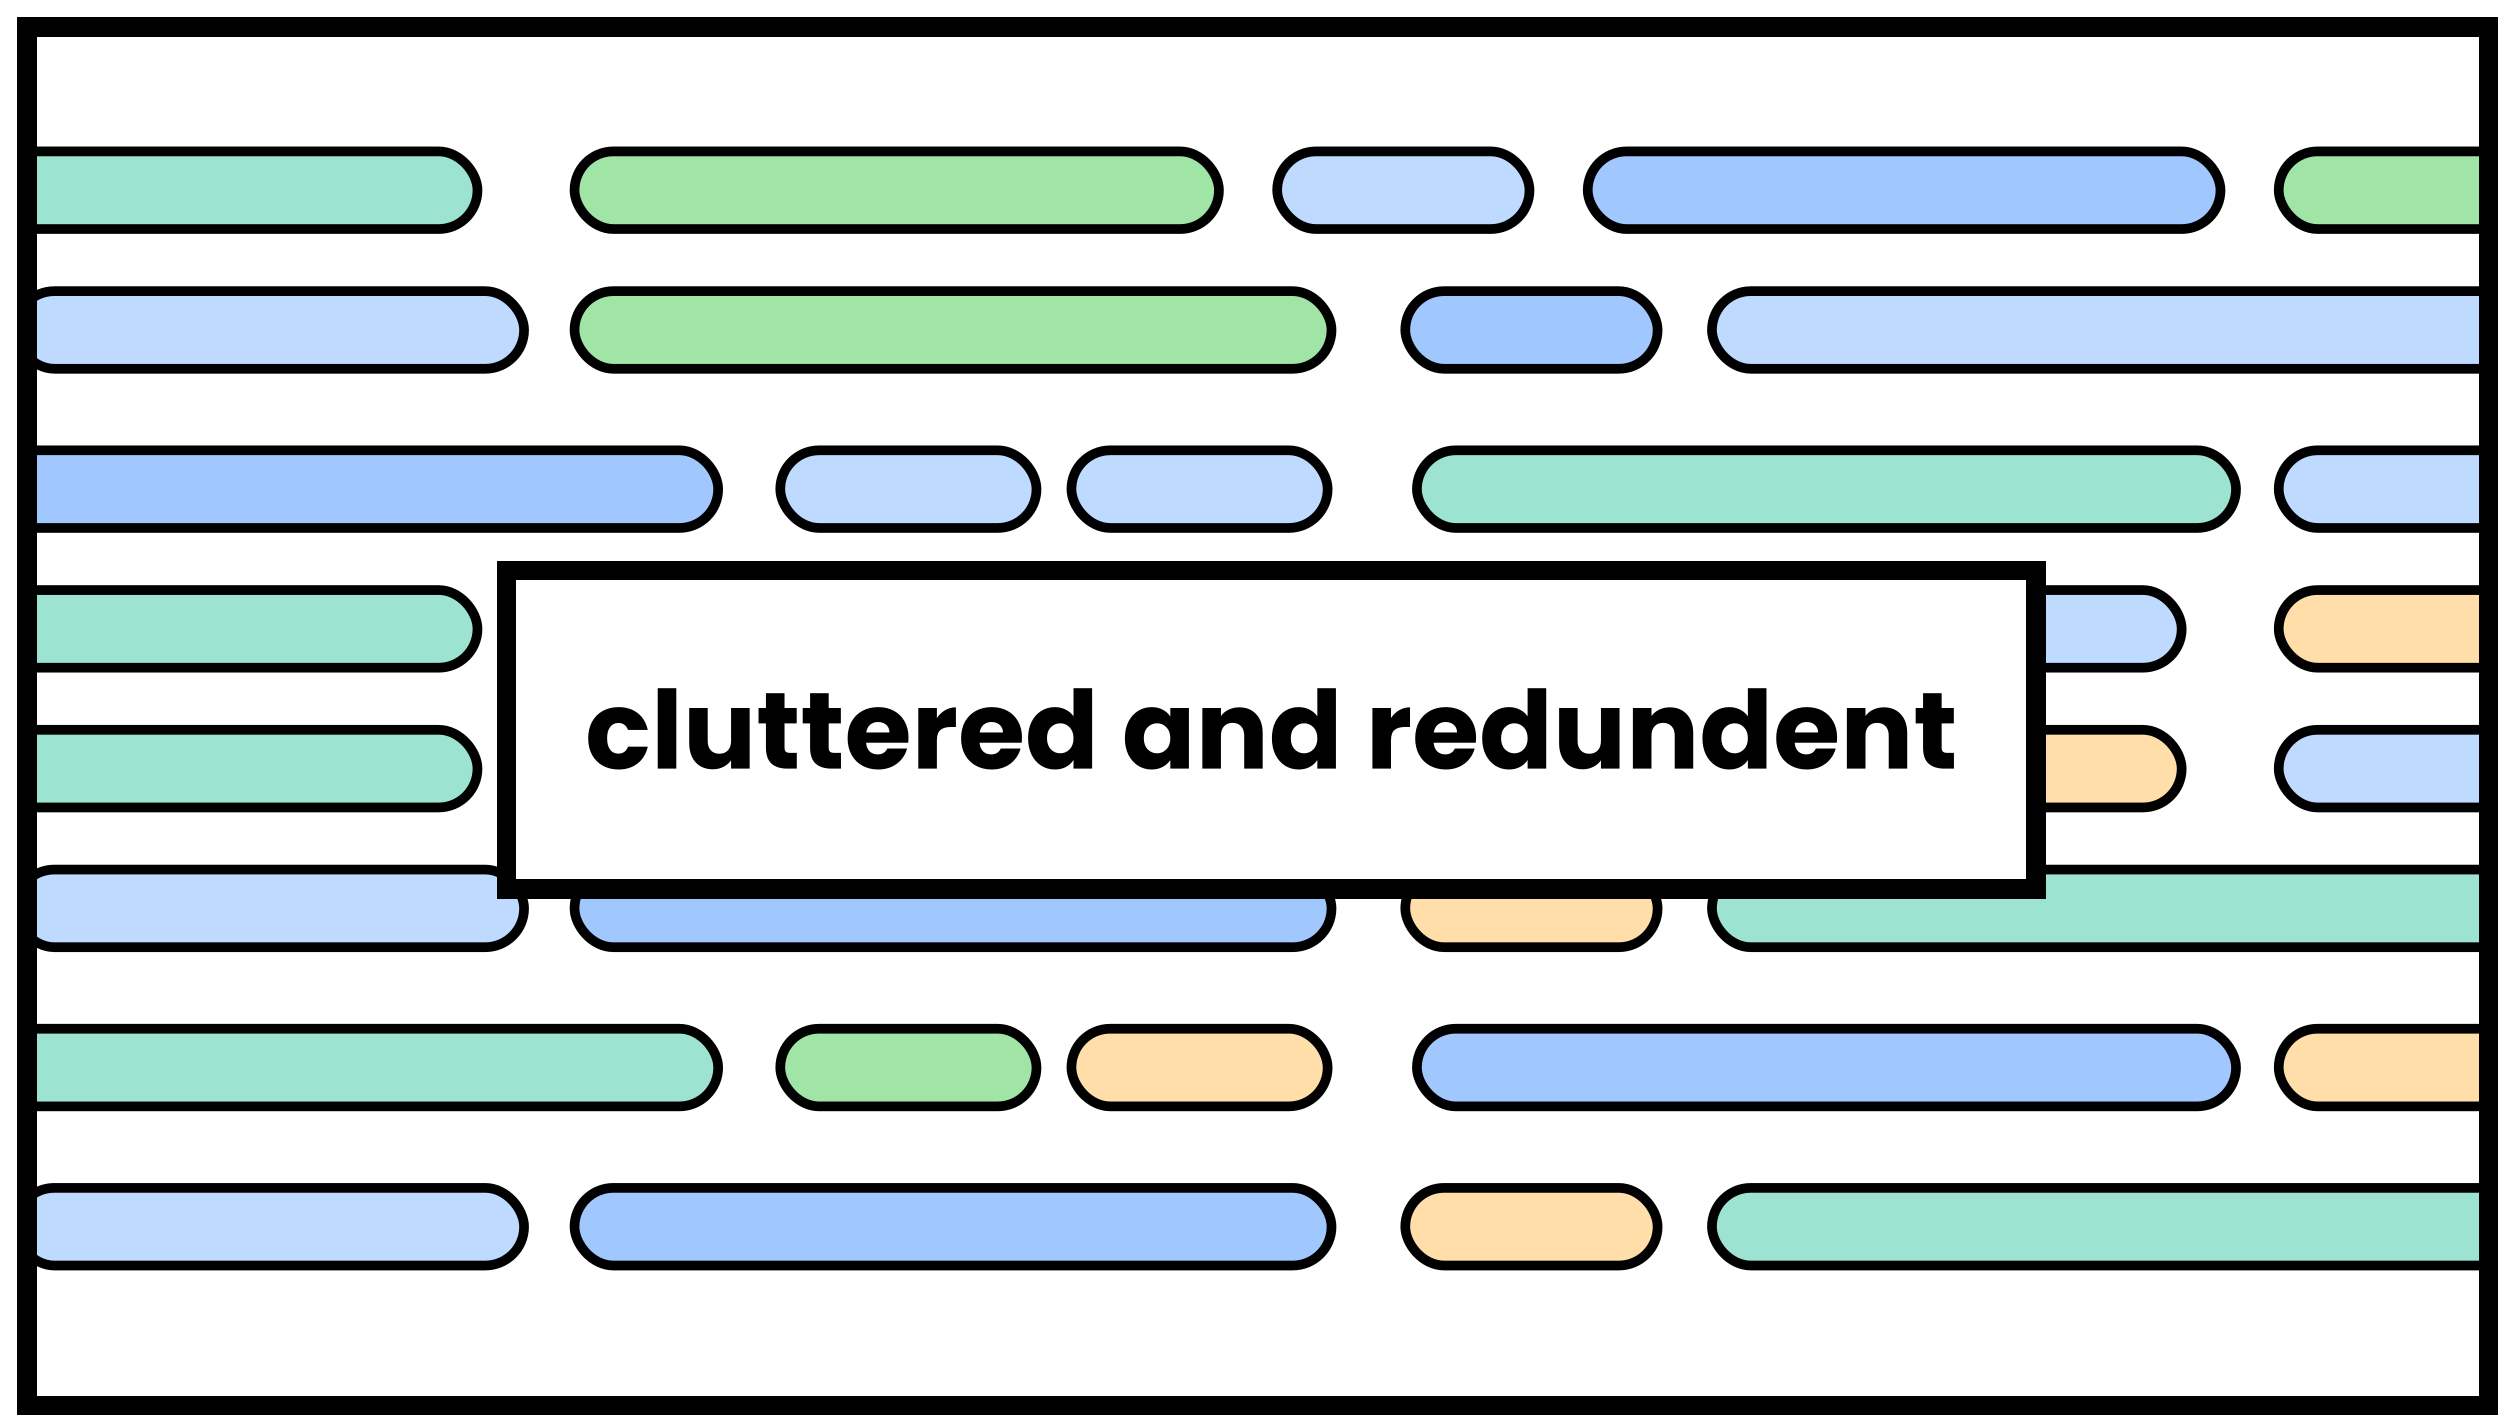 <svg width="644" height="365" viewBox="0 0 644 365" fill="none" xmlns="http://www.w3.org/2000/svg">
<g filter="url(#filter0_d_982_1827)">
<g clip-path="url(#clip0_982_1827)">
<rect x="3" y="3" width="634" height="355" fill="white" fill-opacity="0.37" shape-rendering="crispEdges"/>
<rect x="-13" y="35" width="132" height="20" rx="10" fill="#9DE3D1" stroke="black" stroke-width="2.5"/>
<rect x="144" y="35" width="166" height="20" rx="10" fill="#A0E5A5" stroke="black" stroke-width="2.5"/>
<rect x="325" y="35" width="65" height="20" rx="10" fill="#BEDAFF" stroke="black" stroke-width="2.5"/>
<rect x="405" y="35" width="163" height="20" rx="10" fill="#A0C8FF" stroke="black" stroke-width="2.5"/>
<rect x="583" y="35" width="65" height="20" rx="10" fill="#A0E5A5" stroke="black" stroke-width="2.5"/>
<rect y="71" width="131" height="20" rx="10" fill="#BEDAFF" stroke="black" stroke-width="2.5"/>
<rect x="144" y="71" width="195" height="20" rx="10" fill="#A0E5A5" stroke="black" stroke-width="2.5"/>
<rect x="358" y="71" width="65" height="20" rx="10" fill="#A0C8FF" stroke="black" stroke-width="2.5"/>
<rect x="437" y="71" width="211" height="20" rx="10" fill="#BEDAFF" stroke="black" stroke-width="2.5"/>
<rect x="-13" y="112" width="194" height="20" rx="10" fill="#A0C8FF" stroke="black" stroke-width="2.5"/>
<rect x="197" y="112" width="66" height="20" rx="10" fill="#BEDAFF" stroke="black" stroke-width="2.5"/>
<rect x="272" y="112" width="66" height="20" rx="10" fill="#BEDAFF" stroke="black" stroke-width="2.5"/>
<rect x="361" y="112" width="211" height="20" rx="10" fill="#9DE3D1" stroke="black" stroke-width="2.5"/>
<rect x="583" y="112" width="65" height="20" rx="10" fill="#BEDAFF" stroke="black" stroke-width="2.5"/>
<rect x="-13" y="148" width="132" height="20" rx="10" fill="#9DE3D1" stroke="black" stroke-width="2.5"/>
<rect x="144" y="148" width="166" height="20" rx="10" fill="#A0C8FF" stroke="black" stroke-width="2.5"/>
<rect x="325" y="148" width="65" height="20" rx="10" fill="#A0E5A5" stroke="black" stroke-width="2.5"/>
<rect x="395" y="148" width="163" height="20" rx="10" fill="#BEDAFF" stroke="black" stroke-width="2.5"/>
<rect x="583" y="148" width="65" height="20" rx="10" fill="#FFDEAA" stroke="black" stroke-width="2.5"/>
<rect x="-13" y="184" width="132" height="20" rx="10" fill="#9DE3D1" stroke="black" stroke-width="2.5"/>
<rect x="144" y="184" width="166" height="20" rx="10" fill="#A0E5A5" stroke="black" stroke-width="2.5"/>
<rect x="325" y="184" width="65" height="20" rx="10" fill="#A0E5A5" stroke="black" stroke-width="2.5"/>
<rect x="395" y="184" width="163" height="20" rx="10" fill="#FFDEAA" stroke="black" stroke-width="2.5"/>
<rect x="583" y="184" width="65" height="20" rx="10" fill="#BEDAFF" stroke="black" stroke-width="2.5"/>
<rect y="220" width="131" height="20" rx="10" fill="#BEDAFF" stroke="black" stroke-width="2.5"/>
<rect x="144" y="220" width="195" height="20" rx="10" fill="#A0C8FF" stroke="black" stroke-width="2.5"/>
<rect x="358" y="220" width="65" height="20" rx="10" fill="#FFDEAA" stroke="black" stroke-width="2.5"/>
<rect x="437" y="220" width="211" height="20" rx="10" fill="#9DE3D1" stroke="black" stroke-width="2.5"/>
<rect x="-13" y="261" width="194" height="20" rx="10" fill="#9DE3D1" stroke="black" stroke-width="2.5"/>
<rect x="197" y="261" width="66" height="20" rx="10" fill="#A0E5A5" stroke="black" stroke-width="2.5"/>
<rect x="272" y="261" width="66" height="20" rx="10" fill="#FFDEAA" stroke="black" stroke-width="2.5"/>
<rect x="361" y="261" width="211" height="20" rx="10" fill="#A0C8FF" stroke="black" stroke-width="2.5"/>
<rect x="583" y="261" width="65" height="20" rx="10" fill="#FFDEAA" stroke="black" stroke-width="2.5"/>
<rect y="302" width="131" height="20" rx="10" fill="#BEDAFF" stroke="black" stroke-width="2.5"/>
<rect x="144" y="302" width="195" height="20" rx="10" fill="#A0C8FF" stroke="black" stroke-width="2.5"/>
<rect x="358" y="302" width="65" height="20" rx="10" fill="#FFDEAA" stroke="black" stroke-width="2.5"/>
<rect x="437" y="302" width="211" height="20" rx="10" fill="#9DE3D1" stroke="black" stroke-width="2.5"/>
<g filter="url(#filter1_d_982_1827)">
<rect x="122.5" y="139" width="394" height="82" fill="white" shape-rendering="crispEdges"/>
<rect x="122.5" y="139" width="394" height="82" stroke="black" stroke-width="5" shape-rendering="crispEdges"/>
<path d="M143.52 182.188C143.52 180.564 143.847 179.145 144.5 177.932C145.172 176.719 146.096 175.785 147.272 175.132C148.467 174.479 149.83 174.152 151.36 174.152C153.32 174.152 154.954 174.665 156.26 175.692C157.586 176.719 158.454 178.165 158.864 180.032H153.768C153.339 178.837 152.508 178.24 151.276 178.24C150.399 178.24 149.699 178.585 149.176 179.276C148.654 179.948 148.392 180.919 148.392 182.188C148.392 183.457 148.654 184.437 149.176 185.128C149.699 185.8 150.399 186.136 151.276 186.136C152.508 186.136 153.339 185.539 153.768 184.344H158.864C158.454 186.173 157.586 187.611 156.26 188.656C154.935 189.701 153.302 190.224 151.36 190.224C149.83 190.224 148.467 189.897 147.272 189.244C146.096 188.591 145.172 187.657 144.5 186.444C143.847 185.231 143.52 183.812 143.52 182.188ZM166.213 169.28V190H161.425V169.28H166.213ZM185.111 174.376V190H180.323V187.872C179.838 188.563 179.175 189.123 178.335 189.552C177.514 189.963 176.599 190.168 175.591 190.168C174.397 190.168 173.342 189.907 172.427 189.384C171.513 188.843 170.803 188.068 170.299 187.06C169.795 186.052 169.543 184.867 169.543 183.504V174.376H174.303V182.86C174.303 183.905 174.574 184.717 175.115 185.296C175.657 185.875 176.385 186.164 177.299 186.164C178.233 186.164 178.97 185.875 179.511 185.296C180.053 184.717 180.323 183.905 180.323 182.86V174.376H185.111ZM197.258 185.94V190H194.822C193.086 190 191.733 189.58 190.762 188.74C189.792 187.881 189.306 186.491 189.306 184.568V178.352H187.402V174.376H189.306V170.568H194.094V174.376H197.23V178.352H194.094V184.624C194.094 185.091 194.206 185.427 194.43 185.632C194.654 185.837 195.028 185.94 195.55 185.94H197.258ZM208.633 185.94V190H206.197C204.461 190 203.108 189.58 202.137 188.74C201.167 187.881 200.681 186.491 200.681 184.568V178.352H198.777V174.376H200.681V170.568H205.469V174.376H208.605V178.352H205.469V184.624C205.469 185.091 205.581 185.427 205.805 185.632C206.029 185.837 206.403 185.94 206.925 185.94H208.633ZM226.028 181.936C226.028 182.384 226 182.851 225.944 183.336H215.108C215.183 184.307 215.491 185.053 216.032 185.576C216.592 186.08 217.274 186.332 218.076 186.332C219.271 186.332 220.102 185.828 220.568 184.82H225.664C225.403 185.847 224.927 186.771 224.236 187.592C223.564 188.413 222.715 189.057 221.688 189.524C220.662 189.991 219.514 190.224 218.244 190.224C216.714 190.224 215.351 189.897 214.156 189.244C212.962 188.591 212.028 187.657 211.356 186.444C210.684 185.231 210.348 183.812 210.348 182.188C210.348 180.564 210.675 179.145 211.328 177.932C212 176.719 212.934 175.785 214.128 175.132C215.323 174.479 216.695 174.152 218.244 174.152C219.756 174.152 221.1 174.469 222.276 175.104C223.452 175.739 224.367 176.644 225.02 177.82C225.692 178.996 226.028 180.368 226.028 181.936ZM221.128 180.676C221.128 179.855 220.848 179.201 220.288 178.716C219.728 178.231 219.028 177.988 218.188 177.988C217.386 177.988 216.704 178.221 216.144 178.688C215.603 179.155 215.267 179.817 215.136 180.676H221.128ZM233.342 176.98C233.902 176.121 234.602 175.449 235.442 174.964C236.282 174.46 237.216 174.208 238.242 174.208V179.276H236.926C235.732 179.276 234.836 179.537 234.238 180.06C233.641 180.564 233.342 181.46 233.342 182.748V190H228.554V174.376H233.342V176.98ZM255.259 181.936C255.259 182.384 255.231 182.851 255.175 183.336H244.339C244.414 184.307 244.722 185.053 245.263 185.576C245.823 186.08 246.504 186.332 247.307 186.332C248.502 186.332 249.332 185.828 249.799 184.82H254.895C254.634 185.847 254.158 186.771 253.467 187.592C252.795 188.413 251.946 189.057 250.919 189.524C249.892 189.991 248.744 190.224 247.475 190.224C245.944 190.224 244.582 189.897 243.387 189.244C242.192 188.591 241.259 187.657 240.587 186.444C239.915 185.231 239.579 183.812 239.579 182.188C239.579 180.564 239.906 179.145 240.559 177.932C241.231 176.719 242.164 175.785 243.359 175.132C244.554 174.479 245.926 174.152 247.475 174.152C248.987 174.152 250.331 174.469 251.507 175.104C252.683 175.739 253.598 176.644 254.251 177.82C254.923 178.996 255.259 180.368 255.259 181.936ZM250.359 180.676C250.359 179.855 250.079 179.201 249.519 178.716C248.959 178.231 248.259 177.988 247.419 177.988C246.616 177.988 245.935 178.221 245.375 178.688C244.834 179.155 244.498 179.817 244.367 180.676H250.359ZM256.833 182.16C256.833 180.555 257.131 179.145 257.729 177.932C258.345 176.719 259.175 175.785 260.221 175.132C261.266 174.479 262.433 174.152 263.721 174.152C264.747 174.152 265.681 174.367 266.521 174.796C267.379 175.225 268.051 175.804 268.537 176.532V169.28H273.325V190H268.537V187.76C268.089 188.507 267.445 189.104 266.605 189.552C265.783 190 264.822 190.224 263.721 190.224C262.433 190.224 261.266 189.897 260.221 189.244C259.175 188.572 258.345 187.629 257.729 186.416C257.131 185.184 256.833 183.765 256.833 182.16ZM268.537 182.188C268.537 180.993 268.201 180.051 267.529 179.36C266.875 178.669 266.073 178.324 265.121 178.324C264.169 178.324 263.357 178.669 262.685 179.36C262.031 180.032 261.705 180.965 261.705 182.16C261.705 183.355 262.031 184.307 262.685 185.016C263.357 185.707 264.169 186.052 265.121 186.052C266.073 186.052 266.875 185.707 267.529 185.016C268.201 184.325 268.537 183.383 268.537 182.188ZM281.77 182.16C281.77 180.555 282.069 179.145 282.666 177.932C283.282 176.719 284.113 175.785 285.158 175.132C286.204 174.479 287.37 174.152 288.658 174.152C289.76 174.152 290.721 174.376 291.542 174.824C292.382 175.272 293.026 175.86 293.474 176.588V174.376H298.262V190H293.474V187.788C293.008 188.516 292.354 189.104 291.514 189.552C290.693 190 289.732 190.224 288.63 190.224C287.361 190.224 286.204 189.897 285.158 189.244C284.113 188.572 283.282 187.629 282.666 186.416C282.069 185.184 281.77 183.765 281.77 182.16ZM293.474 182.188C293.474 180.993 293.138 180.051 292.466 179.36C291.813 178.669 291.01 178.324 290.058 178.324C289.106 178.324 288.294 178.669 287.622 179.36C286.969 180.032 286.642 180.965 286.642 182.16C286.642 183.355 286.969 184.307 287.622 185.016C288.294 185.707 289.106 186.052 290.058 186.052C291.01 186.052 291.813 185.707 292.466 185.016C293.138 184.325 293.474 183.383 293.474 182.188ZM311.246 174.208C313.076 174.208 314.532 174.805 315.614 176C316.716 177.176 317.266 178.8 317.266 180.872V190H312.506V181.516C312.506 180.471 312.236 179.659 311.694 179.08C311.153 178.501 310.425 178.212 309.51 178.212C308.596 178.212 307.868 178.501 307.326 179.08C306.785 179.659 306.514 180.471 306.514 181.516V190H301.726V174.376H306.514V176.448C307 175.757 307.653 175.216 308.474 174.824C309.296 174.413 310.22 174.208 311.246 174.208ZM319.641 182.16C319.641 180.555 319.94 179.145 320.537 177.932C321.153 176.719 321.984 175.785 323.029 175.132C324.075 174.479 325.241 174.152 326.529 174.152C327.556 174.152 328.489 174.367 329.329 174.796C330.188 175.225 330.86 175.804 331.345 176.532V169.28H336.133V190H331.345V187.76C330.897 188.507 330.253 189.104 329.413 189.552C328.592 190 327.631 190.224 326.529 190.224C325.241 190.224 324.075 189.897 323.029 189.244C321.984 188.572 321.153 187.629 320.537 186.416C319.94 185.184 319.641 183.765 319.641 182.16ZM331.345 182.188C331.345 180.993 331.009 180.051 330.337 179.36C329.684 178.669 328.881 178.324 327.929 178.324C326.977 178.324 326.165 178.669 325.493 179.36C324.84 180.032 324.513 180.965 324.513 182.16C324.513 183.355 324.84 184.307 325.493 185.016C326.165 185.707 326.977 186.052 327.929 186.052C328.881 186.052 329.684 185.707 330.337 185.016C331.009 184.325 331.345 183.383 331.345 182.188ZM350.319 176.98C350.879 176.121 351.579 175.449 352.419 174.964C353.259 174.46 354.192 174.208 355.219 174.208V179.276H353.903C352.708 179.276 351.812 179.537 351.215 180.06C350.618 180.564 350.319 181.46 350.319 182.748V190H345.531V174.376H350.319V176.98ZM372.235 181.936C372.235 182.384 372.207 182.851 372.151 183.336H361.315C361.39 184.307 361.698 185.053 362.239 185.576C362.799 186.08 363.481 186.332 364.283 186.332C365.478 186.332 366.309 185.828 366.775 184.82H371.871C371.61 185.847 371.134 186.771 370.443 187.592C369.771 188.413 368.922 189.057 367.895 189.524C366.869 189.991 365.721 190.224 364.451 190.224C362.921 190.224 361.558 189.897 360.363 189.244C359.169 188.591 358.235 187.657 357.563 186.444C356.891 185.231 356.555 183.812 356.555 182.188C356.555 180.564 356.882 179.145 357.535 177.932C358.207 176.719 359.141 175.785 360.335 175.132C361.53 174.479 362.902 174.152 364.451 174.152C365.963 174.152 367.307 174.469 368.483 175.104C369.659 175.739 370.574 176.644 371.227 177.82C371.899 178.996 372.235 180.368 372.235 181.936ZM367.335 180.676C367.335 179.855 367.055 179.201 366.495 178.716C365.935 178.231 365.235 177.988 364.395 177.988C363.593 177.988 362.911 178.221 362.351 178.688C361.81 179.155 361.474 179.817 361.343 180.676H367.335ZM373.809 182.16C373.809 180.555 374.108 179.145 374.705 177.932C375.321 176.719 376.152 175.785 377.197 175.132C378.243 174.479 379.409 174.152 380.697 174.152C381.724 174.152 382.657 174.367 383.497 174.796C384.356 175.225 385.028 175.804 385.513 176.532V169.28H390.301V190H385.513V187.76C385.065 188.507 384.421 189.104 383.581 189.552C382.76 190 381.799 190.224 380.697 190.224C379.409 190.224 378.243 189.897 377.197 189.244C376.152 188.572 375.321 187.629 374.705 186.416C374.108 185.184 373.809 183.765 373.809 182.16ZM385.513 182.188C385.513 180.993 385.177 180.051 384.505 179.36C383.852 178.669 383.049 178.324 382.097 178.324C381.145 178.324 380.333 178.669 379.661 179.36C379.008 180.032 378.681 180.965 378.681 182.16C378.681 183.355 379.008 184.307 379.661 185.016C380.333 185.707 381.145 186.052 382.097 186.052C383.049 186.052 383.852 185.707 384.505 185.016C385.177 184.325 385.513 183.383 385.513 182.188ZM409.193 174.376V190H404.405V187.872C403.92 188.563 403.257 189.123 402.417 189.552C401.596 189.963 400.681 190.168 399.673 190.168C398.479 190.168 397.424 189.907 396.509 189.384C395.595 188.843 394.885 188.068 394.381 187.06C393.877 186.052 393.625 184.867 393.625 183.504V174.376H398.385V182.86C398.385 183.905 398.656 184.717 399.197 185.296C399.739 185.875 400.467 186.164 401.381 186.164C402.315 186.164 403.052 185.875 403.593 185.296C404.135 184.717 404.405 183.905 404.405 182.86V174.376H409.193ZM422.152 174.208C423.982 174.208 425.438 174.805 426.52 176C427.622 177.176 428.172 178.8 428.172 180.872V190H423.412V181.516C423.412 180.471 423.142 179.659 422.6 179.08C422.059 178.501 421.331 178.212 420.416 178.212C419.502 178.212 418.774 178.501 418.232 179.08C417.691 179.659 417.42 180.471 417.42 181.516V190H412.632V174.376H417.42V176.448C417.906 175.757 418.559 175.216 419.38 174.824C420.202 174.413 421.126 174.208 422.152 174.208ZM430.548 182.16C430.548 180.555 430.846 179.145 431.444 177.932C432.06 176.719 432.89 175.785 433.936 175.132C434.981 174.479 436.148 174.152 437.436 174.152C438.462 174.152 439.396 174.367 440.236 174.796C441.094 175.225 441.766 175.804 442.252 176.532V169.28H447.04V190H442.252V187.76C441.804 188.507 441.16 189.104 440.32 189.552C439.498 190 438.537 190.224 437.436 190.224C436.148 190.224 434.981 189.897 433.936 189.244C432.89 188.572 432.06 187.629 431.444 186.416C430.846 185.184 430.548 183.765 430.548 182.16ZM442.252 182.188C442.252 180.993 441.916 180.051 441.244 179.36C440.59 178.669 439.788 178.324 438.836 178.324C437.884 178.324 437.072 178.669 436.4 179.36C435.746 180.032 435.42 180.965 435.42 182.16C435.42 183.355 435.746 184.307 436.4 185.016C437.072 185.707 437.884 186.052 438.836 186.052C439.788 186.052 440.59 185.707 441.244 185.016C441.916 184.325 442.252 183.383 442.252 182.188ZM465.232 181.936C465.232 182.384 465.204 182.851 465.148 183.336H454.312C454.386 184.307 454.694 185.053 455.236 185.576C455.796 186.08 456.477 186.332 457.28 186.332C458.474 186.332 459.305 185.828 459.772 184.82H464.868C464.606 185.847 464.13 186.771 463.44 187.592C462.768 188.413 461.918 189.057 460.892 189.524C459.865 189.991 458.717 190.224 457.448 190.224C455.917 190.224 454.554 189.897 453.36 189.244C452.165 188.591 451.232 187.657 450.56 186.444C449.888 185.231 449.552 183.812 449.552 182.188C449.552 180.564 449.878 179.145 450.532 177.932C451.204 176.719 452.137 175.785 453.332 175.132C454.526 174.479 455.898 174.152 457.448 174.152C458.96 174.152 460.304 174.469 461.48 175.104C462.656 175.739 463.57 176.644 464.224 177.82C464.896 178.996 465.232 180.368 465.232 181.936ZM460.332 180.676C460.332 179.855 460.052 179.201 459.492 178.716C458.932 178.231 458.232 177.988 457.392 177.988C456.589 177.988 455.908 178.221 455.348 178.688C454.806 179.155 454.47 179.817 454.34 180.676H460.332ZM477.277 174.208C479.107 174.208 480.563 174.805 481.645 176C482.747 177.176 483.297 178.8 483.297 180.872V190H478.537V181.516C478.537 180.471 478.267 179.659 477.725 179.08C477.184 178.501 476.456 178.212 475.541 178.212C474.627 178.212 473.899 178.501 473.357 179.08C472.816 179.659 472.545 180.471 472.545 181.516V190H467.757V174.376H472.545V176.448C473.031 175.757 473.684 175.216 474.505 174.824C475.327 174.413 476.251 174.208 477.277 174.208ZM495.333 185.94V190H492.897C491.161 190 489.807 189.58 488.837 188.74C487.866 187.881 487.381 186.491 487.381 184.568V178.352H485.477V174.376H487.381V170.568H492.169V174.376H495.305V178.352H492.169V184.624C492.169 185.091 492.281 185.427 492.505 185.632C492.729 185.837 493.102 185.94 493.625 185.94H495.333Z" fill="black"/>
</g>
</g>
<rect x="3" y="3" width="634" height="355" stroke="black" stroke-width="5" shape-rendering="crispEdges"/>
</g>
<defs>
<filter id="filter0_d_982_1827" x="0.5" y="0.5" width="643" height="364" filterUnits="userSpaceOnUse" color-interpolation-filters="sRGB">
<feFlood flood-opacity="0" result="BackgroundImageFix"/>
<feColorMatrix in="SourceAlpha" type="matrix" values="0 0 0 0 0 0 0 0 0 0 0 0 0 0 0 0 0 0 127 0" result="hardAlpha"/>
<feOffset dx="4" dy="4"/>
<feComposite in2="hardAlpha" operator="out"/>
<feColorMatrix type="matrix" values="0 0 0 0 0 0 0 0 0 0 0 0 0 0 0 0 0 0 1 0"/>
<feBlend mode="normal" in2="BackgroundImageFix" result="effect1_dropShadow_982_1827"/>
<feBlend mode="normal" in="SourceGraphic" in2="effect1_dropShadow_982_1827" result="shape"/>
</filter>
<filter id="filter1_d_982_1827" x="120" y="136.5" width="403" height="91" filterUnits="userSpaceOnUse" color-interpolation-filters="sRGB">
<feFlood flood-opacity="0" result="BackgroundImageFix"/>
<feColorMatrix in="SourceAlpha" type="matrix" values="0 0 0 0 0 0 0 0 0 0 0 0 0 0 0 0 0 0 127 0" result="hardAlpha"/>
<feOffset dx="4" dy="4"/>
<feComposite in2="hardAlpha" operator="out"/>
<feColorMatrix type="matrix" values="0 0 0 0 0 0 0 0 0 0 0 0 0 0 0 0 0 0 1 0"/>
<feBlend mode="normal" in2="BackgroundImageFix" result="effect1_dropShadow_982_1827"/>
<feBlend mode="normal" in="SourceGraphic" in2="effect1_dropShadow_982_1827" result="shape"/>
</filter>
<clipPath id="clip0_982_1827">
<rect x="3" y="3" width="634" height="355" fill="white"/>
</clipPath>
</defs>
</svg>
